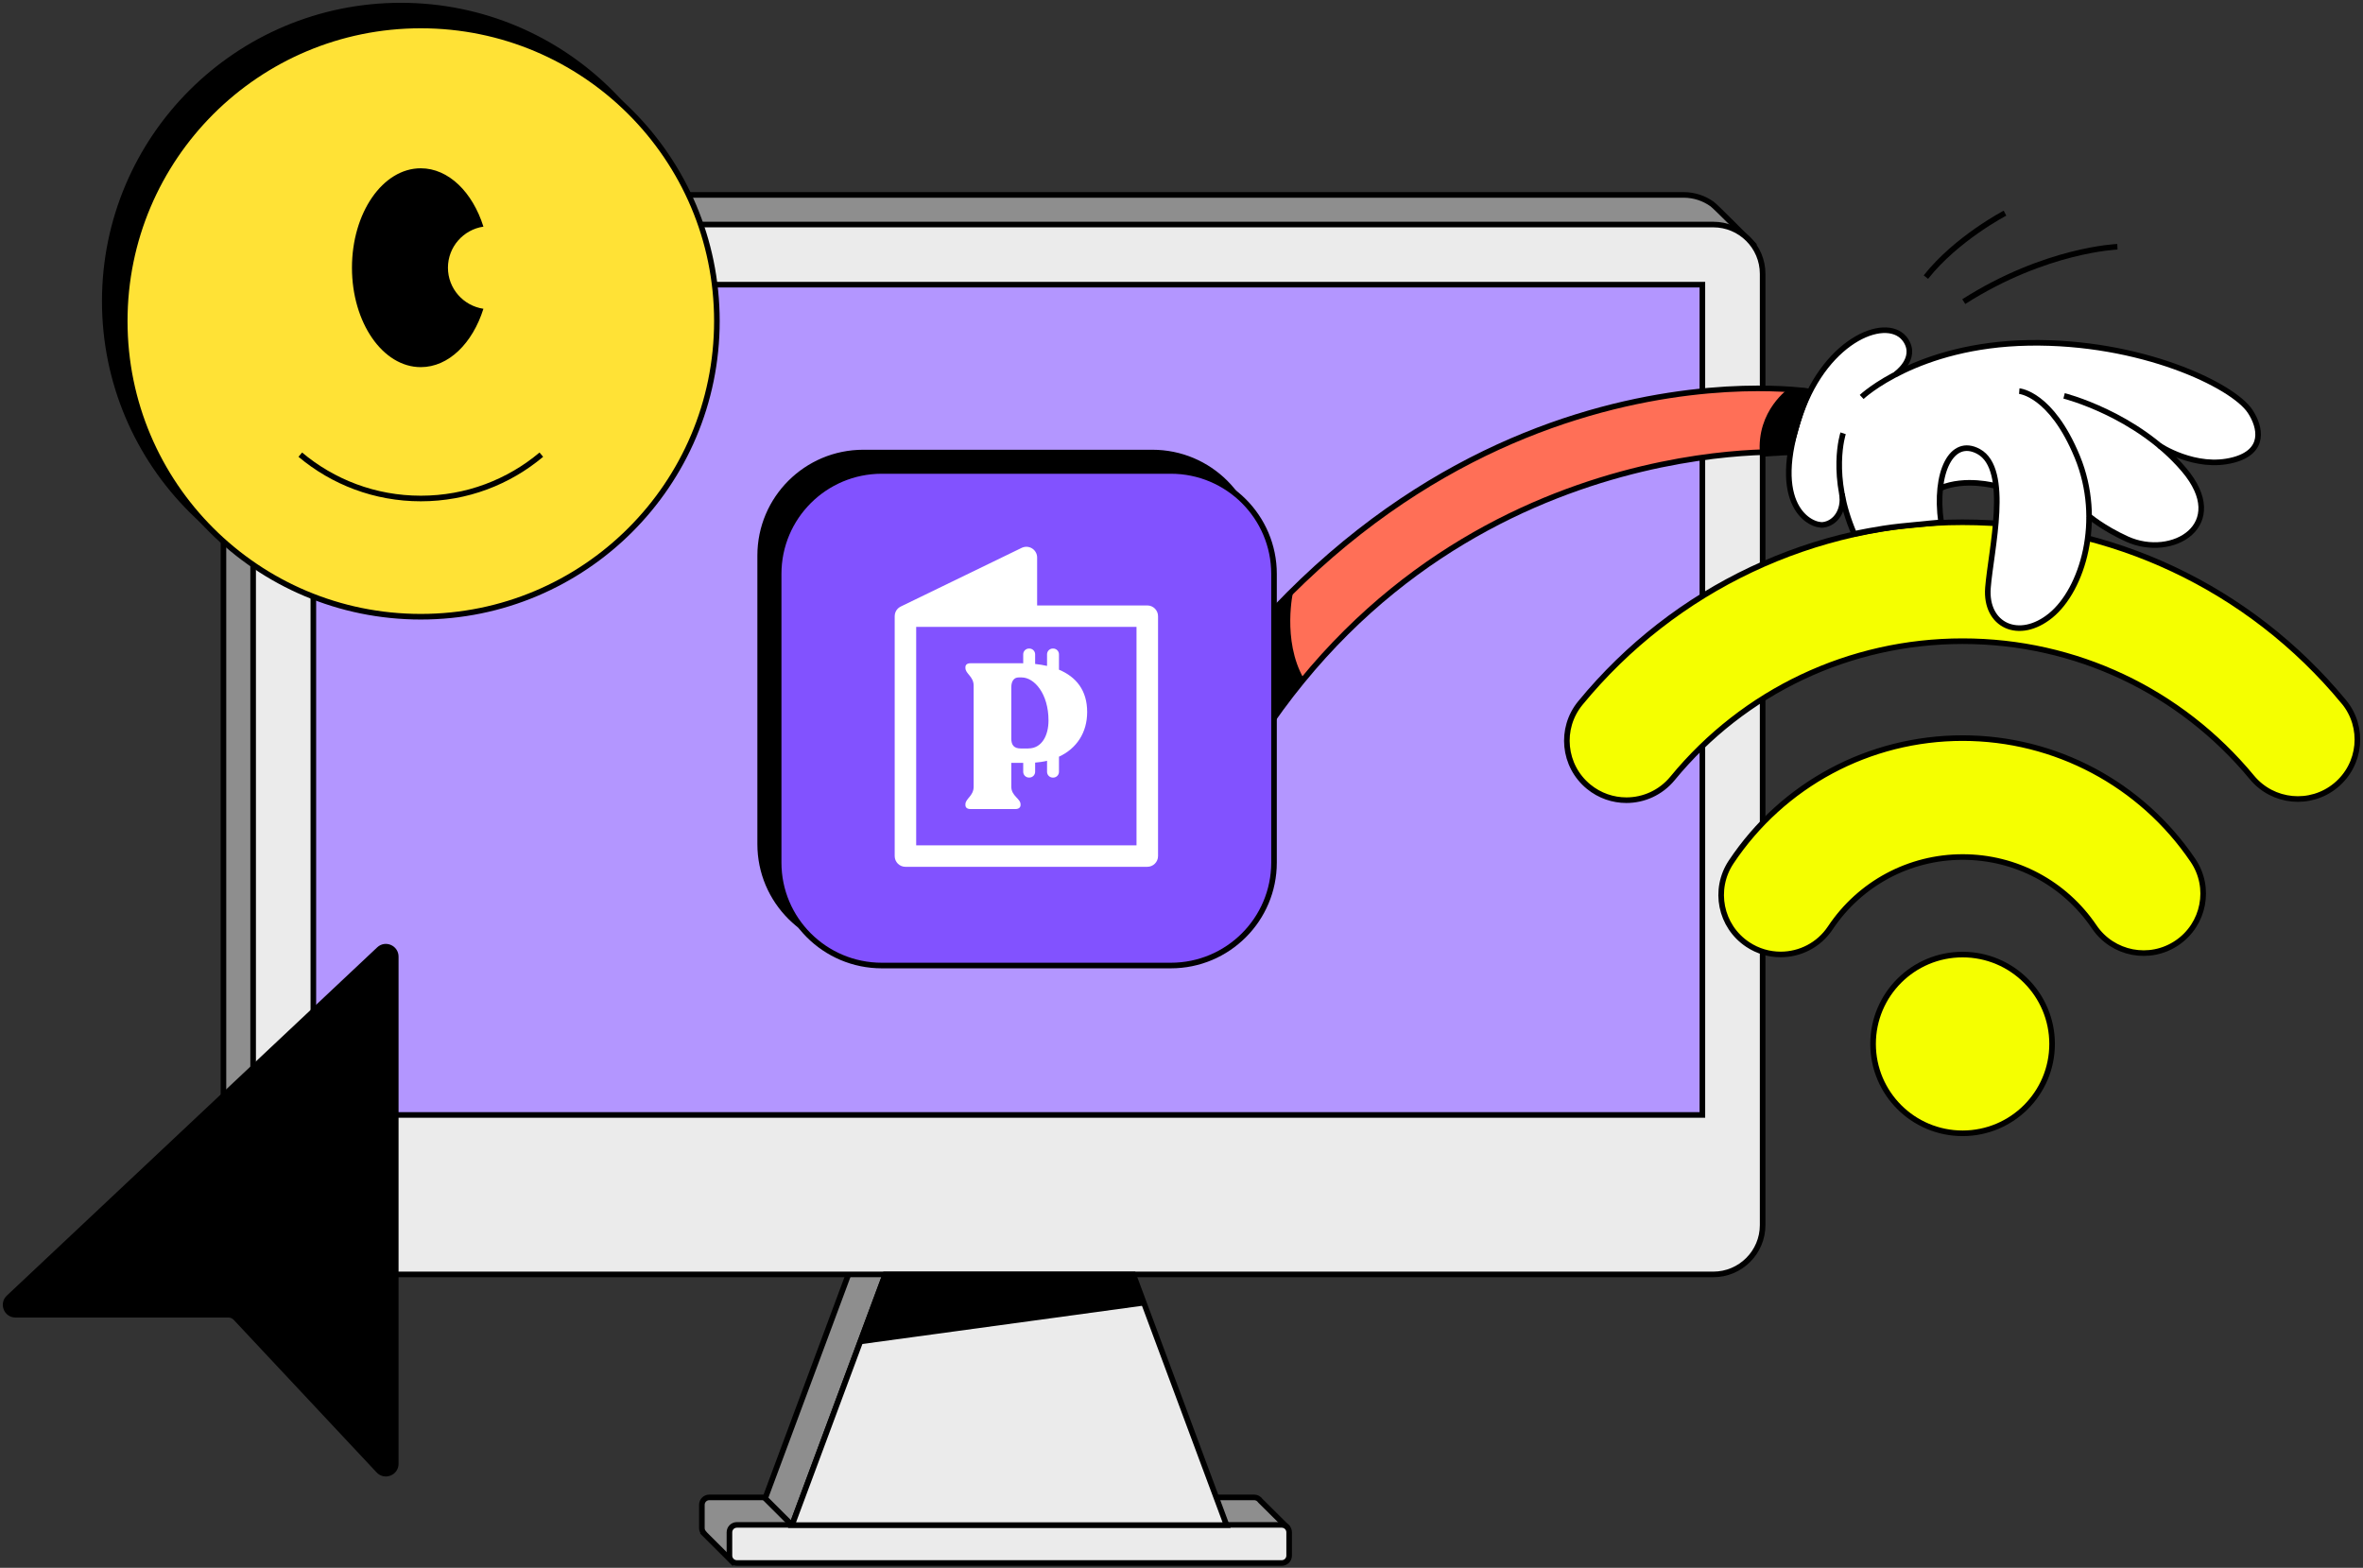 <svg width="422" height="280" viewBox="0 0 422 280" fill="none" xmlns="http://www.w3.org/2000/svg">
<rect x="0" y="0" width="422" height="280" fill="#333333" stroke="none"/>
<path d="M312.598 43.163C312.598 43.163 306.415 36.913 305.778 36.452C304.336 35.417 302.565 34.809 300.66 34.809H48.727C43.875 34.809 39.905 38.773 39.905 43.617V213.506C39.905 216.218 41.151 218.658 43.105 220.28L48.265 225.432L50.575 222.314H300.653C305.505 222.314 309.475 218.35 309.475 213.506V45.638C310.077 45.428 310.518 45.232 310.518 45.232L312.591 43.163H312.598Z" fill="#8E8E8E" stroke="black" stroke-miterlimit="10"/>
<path d="M225.085 268.028C224.847 267.672 224.44 267.427 223.978 267.427H126.67C125.941 267.427 125.346 268.021 125.346 268.748V272.915C125.346 273.23 125.465 273.523 125.654 273.747L125.64 273.775L130.73 278.857C130.73 278.857 132.453 275.453 132.495 274.908C132.509 274.754 132.537 274.509 132.579 274.236H223.978C224.7 274.236 225.295 273.649 225.302 272.922C226.289 273.677 227.262 274.425 227.262 274.425L228.998 274.299L229.818 272.726L225.092 268.035L225.085 268.028Z" fill="#8E8E8E" stroke="black" stroke-miterlimit="10"/>
<path d="M136.647 267.595L151.477 227.725L155.51 223.16L158.03 223.58L158.45 225.509L158.1 227.614L141.443 272.384L136.647 267.595Z" fill="#8E8E8E" stroke="black" stroke-miterlimit="10"/>
<path d="M305.961 40.101H54.028C49.155 40.101 45.206 44.045 45.206 48.91V218.798C45.206 223.663 49.155 227.607 54.028 227.607H305.961C310.833 227.607 314.783 223.663 314.783 218.798V48.91C314.783 44.045 310.833 40.101 305.961 40.101Z" fill="#EBEBEB" stroke="black" stroke-miterlimit="10"/>
<path d="M304.021 199.125V50.839L55.96 50.839V199.125L304.021 199.125Z" fill="#B396FF" stroke="black" stroke-miterlimit="10"/>
<path d="M70.677 170.846V261.429C70.677 263.03 68.717 263.799 67.625 262.631L42.09 235.366C41.754 235.01 41.292 234.807 40.801 234.807H2.769C1.172 234.807 0.395 232.857 1.557 231.759L67.702 169.56C68.829 168.497 70.677 169.301 70.677 170.846Z" fill="black" stroke="black" stroke-miterlimit="10"/>
<path d="M228.901 272.342H131.592C130.861 272.342 130.269 272.933 130.269 273.663V277.823C130.269 278.553 130.861 279.144 131.592 279.144H228.901C229.632 279.144 230.224 278.553 230.224 277.823V273.663C230.224 272.933 229.632 272.342 228.901 272.342Z" fill="#EBEBEB" stroke="black" stroke-miterlimit="10"/>
<path d="M350.491 170.483C341.662 170.483 334.506 177.628 334.506 186.444C334.506 195.259 341.662 202.404 350.491 202.404C359.32 202.404 366.476 195.259 366.476 186.444C366.476 177.628 359.32 170.483 350.491 170.483ZM418.561 125.328C401.729 104.956 376.915 93.274 350.491 93.274C324.067 93.274 299.071 105.04 282.232 125.559C278.507 130.096 279.172 136.786 283.716 140.506C285.691 142.121 288.078 142.911 290.452 142.911C293.526 142.911 296.578 141.582 298.686 139.024C311.471 123.448 330.354 114.513 350.498 114.513C370.642 114.513 389.385 123.385 402.163 138.842C405.902 143.365 412.603 144.008 417.133 140.275C421.663 136.542 422.307 129.851 418.568 125.328H418.561ZM350.491 131.823C333.834 131.823 318.381 140.1 309.153 153.963C305.905 158.85 307.228 165.436 312.122 168.686C313.935 169.889 315.98 170.462 318.003 170.462C321.441 170.462 324.823 168.798 326.867 165.722C332.147 157.794 340.983 153.061 350.498 153.061C360.013 153.061 368.723 157.731 374.009 165.547C377.3 170.406 383.91 171.686 388.776 168.4C393.642 165.114 394.923 158.514 391.633 153.656C382.383 139.981 367.001 131.823 350.498 131.823H350.491Z" fill="#F5FF00" stroke="black" stroke-miterlimit="10"/>
<path d="M202.393 227.614L219.05 272.384H141.443L158.1 227.614H202.393Z" fill="#EBEBEB" stroke="black" stroke-miterlimit="10"/>
<path d="M372.98 92.093C373.498 92.519 375.921 94.442 379.757 96.183C387.858 99.867 398.312 93.68 389.91 83.781C388.565 82.201 387.109 80.795 385.604 79.537C386.535 80.131 392.521 83.718 398.774 82.054C404.501 80.53 403.626 76.244 401.75 73.378C398.683 68.708 382.173 60.801 362.19 61.144C351.254 61.332 343.363 64.206 338.455 66.771V66.737C338.455 66.737 342.355 64.024 340.282 60.752C337.3 56.033 326.174 60.207 321.476 73.728C315.678 90.401 323.373 93.952 325.544 93.638C327.714 93.323 329.409 91.939 328.961 88.947L329.003 88.835C329.535 91.387 329.605 92.275 331.166 95.344C331.166 95.344 334.583 94.631 338.938 93.987C342.992 93.393 346.626 93.386 346.626 93.386C346.199 90.737 346.171 89.282 346.409 87.08L346.43 87.094C350.911 85.207 356.253 86.696 356.253 86.696L356.351 86.619C357.009 92.352 355.28 100.363 354.923 104.879C354.391 111.598 360.468 114.45 366.139 109.822C370.046 106.634 373.036 99.755 372.987 92.079L372.98 92.093Z" fill="white"/>
<path d="M332.469 70.896C332.469 70.896 342.306 61.584 362.288 61.234C382.271 60.892 398.781 68.799 401.848 73.469C403.731 76.335 404.599 80.621 398.872 82.145C392.066 83.955 385.569 79.544 385.569 79.544" stroke="black" stroke-miterlimit="10"/>
<path d="M368.618 70.7C368.618 70.7 381.599 73.972 390.008 83.871C398.417 93.77 387.957 99.951 379.856 96.273C375.522 94.302 372.973 92.093 372.973 92.093" stroke="black" stroke-miterlimit="10"/>
<path d="M360.615 69.855C360.615 69.855 366.314 70.281 370.978 81.592C375.641 92.904 371.902 105.299 366.237 109.92C360.573 114.541 354.496 111.689 355.021 104.977C355.553 98.259 359.131 83.788 353.347 80.635C348.544 78.013 345.407 84.368 346.654 93.288C346.654 93.288 343.405 93.568 339.351 93.994C335.297 94.421 331.145 95.351 331.145 95.351C326.636 84.969 329.157 77.384 329.157 77.384" stroke="black" stroke-miterlimit="10"/>
<path d="M356.351 86.787C356.351 86.787 351.009 85.297 346.528 87.185" stroke="black" stroke-miterlimit="10"/>
<path d="M338.56 66.827C338.56 66.827 342.453 64.115 340.38 60.843C337.398 56.124 326.272 60.298 321.574 73.818C315.777 90.492 323.471 94.043 325.642 93.729C327.812 93.414 329.402 91.184 328.954 88.192" stroke="black" stroke-miterlimit="10"/>
<path d="M319.515 80.76C319.515 80.76 252.839 76.692 218.209 143.574L203.897 140.75C251.844 58.529 323.1 69.896 323.1 69.896C323.1 69.896 321.84 72.406 321.07 75.23C320.299 78.048 319.515 80.753 319.515 80.753V80.76Z" fill="#FF6F57" stroke="black" stroke-miterlimit="10"/>
<path d="M319.879 69.673C319.879 69.673 314.131 73.504 314.803 81.061L319.515 80.753C319.515 80.753 321.042 74.133 323.1 69.896L319.879 69.666V69.673Z" fill="black" stroke="black" stroke-miterlimit="10"/>
<path d="M378.14 44.072C378.14 44.072 365.362 44.533 350.701 53.866" stroke="black" stroke-miterlimit="10"/>
<path d="M358.066 38.073C358.066 38.073 349.419 42.562 343.937 49.49" stroke="black" stroke-miterlimit="10"/>
<path d="M204.353 233.157L153.613 240.085L158.101 227.614H202.393L204.353 233.157Z" fill="black"/>
<path d="M230.959 105.509C230.959 105.509 228.915 114.289 232.808 121.169L226.149 130.054L226.086 110.381L230.959 105.516V105.509Z" fill="black"/>
<path d="M205.802 80.823H154.179C144.005 80.823 135.757 89.058 135.757 99.217V150.761C135.757 160.92 144.005 169.155 154.179 169.155H205.802C215.976 169.155 224.223 160.92 224.223 150.761V99.217C224.223 89.058 215.976 80.823 205.802 80.823Z" fill="black" stroke="black" stroke-miterlimit="10"/>
<path d="M209.1 84.109H157.477C147.303 84.109 139.056 92.344 139.056 102.502V154.047C139.056 164.205 147.303 172.44 157.477 172.44H209.1C219.274 172.44 227.521 164.205 227.521 154.047V102.502C227.521 92.344 219.274 84.109 209.1 84.109Z" fill="#8252FF" stroke="black" stroke-miterlimit="10"/>
<path d="M194.152 127.152C194.152 123.3 192.191 120.889 189.118 119.602V116.862C189.118 116.288 188.655 115.827 188.081 115.827H188.025C187.451 115.827 186.989 116.288 186.989 116.862V118.931C186.31 118.777 185.603 118.658 184.861 118.581V116.862C184.861 116.288 184.398 115.827 183.824 115.827H183.768C183.194 115.827 182.732 116.288 182.732 116.862V118.463C182.634 118.463 182.536 118.456 182.438 118.456H173.294C172.741 118.456 172.412 118.714 172.412 119.155V119.302C172.412 120.329 173.882 120.805 173.882 122.454V140.491C173.882 142.176 172.412 142.617 172.412 143.644V143.791C172.412 144.231 172.741 144.49 173.294 144.49H181.374C181.885 144.49 182.256 144.231 182.256 143.791V143.644C182.256 142.617 180.604 142.176 180.604 140.491V136.241H182.732V137.835C182.732 138.408 183.194 138.869 183.768 138.869H183.824C184.398 138.869 184.861 138.408 184.861 137.835V136.199C185.61 136.143 186.317 136.031 186.989 135.877V137.842C186.989 138.415 187.451 138.876 188.025 138.876H188.081C188.655 138.876 189.118 138.415 189.118 137.842V135.143C192.268 133.682 194.152 130.851 194.152 127.159V127.152ZM183.649 133.675H182.291C181.08 133.675 180.604 133.053 180.604 131.913V122.748C180.604 121.651 181.08 120.986 181.927 120.986H182.438C184.713 120.986 187.248 123.881 187.248 128.683C187.248 131.326 186.072 133.668 183.649 133.668V133.675Z" fill="white"/>
<path d="M204.885 108.13H185.218V99.566C185.218 98.909 184.875 98.294 184.314 97.944C183.754 97.595 183.054 97.56 182.459 97.846L160.859 108.326C160.81 108.347 160.768 108.382 160.719 108.41C160.677 108.431 160.642 108.452 160.6 108.48C160.523 108.536 160.453 108.591 160.383 108.654C160.369 108.668 160.348 108.682 160.334 108.696C160.25 108.78 160.18 108.864 160.117 108.962C160.096 108.99 160.082 109.025 160.061 109.053C160.019 109.123 159.977 109.193 159.949 109.263C159.928 109.305 159.914 109.346 159.9 109.388C159.872 109.458 159.851 109.528 159.837 109.598C159.823 109.64 159.816 109.689 159.809 109.731C159.795 109.808 159.788 109.892 159.788 109.969C159.788 109.997 159.781 110.018 159.781 110.046V152.893C159.781 153.949 160.642 154.809 161.699 154.809H204.892C205.95 154.809 206.811 153.949 206.811 152.893V110.046C206.811 108.99 205.95 108.13 204.892 108.13H204.885ZM202.967 150.978H163.618V111.961H202.967V150.978Z" fill="white"/>
<path d="M71.588 106.592C100.79 106.592 124.464 82.954 124.464 53.796C124.464 24.638 100.79 1 71.588 1C42.385 1 18.711 24.638 18.711 53.796C18.711 82.954 42.385 106.592 71.588 106.592Z" fill="black" stroke="black" stroke-miterlimit="10"/>
<path d="M75.151 110.144C104.354 110.144 128.027 86.506 128.027 57.348C128.027 28.189 104.354 4.552 75.151 4.552C45.948 4.552 22.275 28.189 22.275 57.348C22.275 86.506 45.948 110.144 75.151 110.144Z" fill="#FFE236" stroke="black" stroke-miterlimit="10"/>
<path d="M96.674 81.201C90.856 86.088 83.35 89.031 75.151 89.031C66.953 89.031 59.447 86.088 53.628 81.201" stroke="black" stroke-miterlimit="10"/>
<path d="M79.996 47.819C79.996 44.093 82.748 41.01 86.332 40.478C84.4 34.333 80.115 30.055 75.144 30.055C68.359 30.055 62.856 38.004 62.856 47.812C62.856 57.62 68.359 65.569 75.144 65.569C80.122 65.569 84.4 61.291 86.332 55.145C82.748 54.614 79.996 51.538 79.996 47.805V47.819Z" fill="black"/>
</svg>
